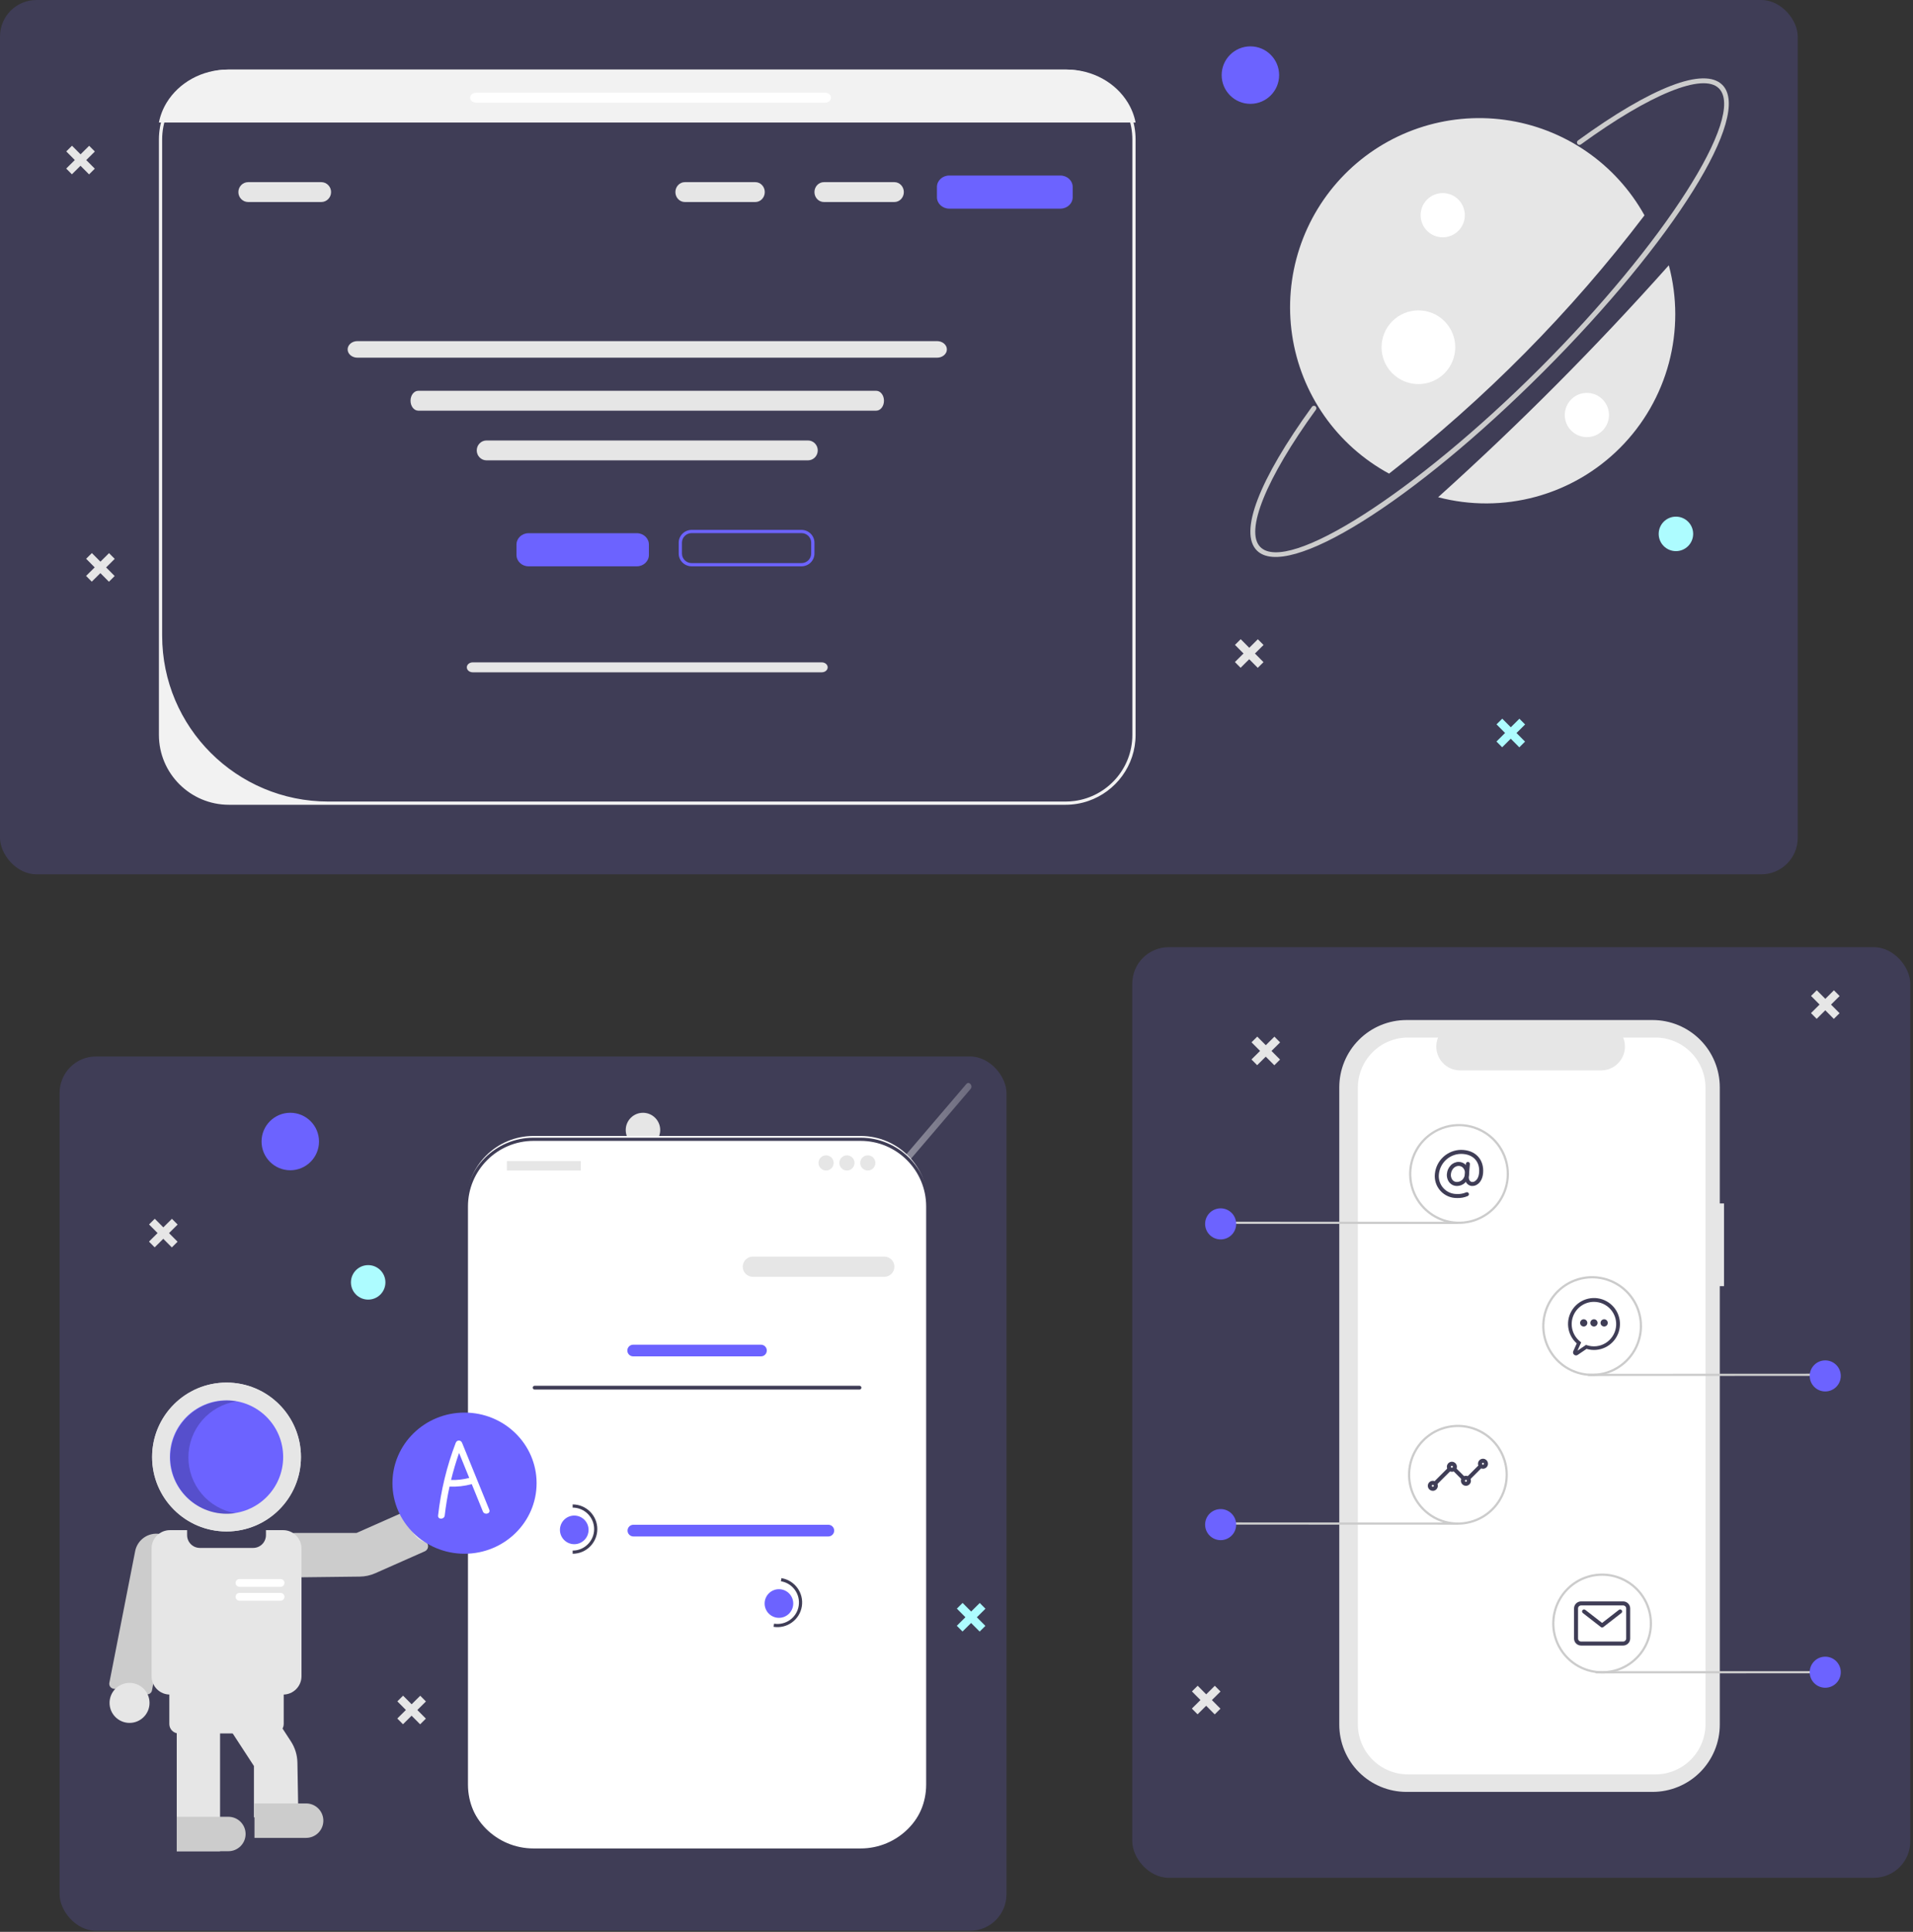 <svg width="525" height="530" viewBox="0 0 525 530" fill="none" xmlns="http://www.w3.org/2000/svg">
<rect x="0" y="0" width="525" height="530" fill="#333333" stroke="none"/>
<rect x="310.74" y="259.858" width="213.52" height="255.315" rx="10" fill="#3F3D56"/>
<rect x="16.355" y="289.842" width="259.858" height="239.869" rx="10" fill="#3F3D56"/>
<path opacity="0.8" d="M204.922 370.685L228.879 342.638L252.836 314.592L266.361 298.759C267.109 297.883 265.954 296.517 265.206 297.393L241.249 325.439L217.292 353.485L203.768 369.318C203.02 370.194 204.174 371.561 204.922 370.685Z" fill="url(#paint0_linear_44_1795)"/>
<rect width="493.368" height="239.869" rx="10" fill="#3F3D56"/>
<path d="M423.584 101.939C387.768 137.755 353.22 159.321 344.934 151.035C339.967 146.067 345.476 131.694 360.049 111.6C360.101 111.528 360.166 111.467 360.242 111.42C360.317 111.373 360.401 111.342 360.489 111.328C360.577 111.313 360.666 111.317 360.753 111.337C360.839 111.358 360.92 111.395 360.992 111.447C361.064 111.499 361.125 111.565 361.172 111.641C361.218 111.717 361.249 111.801 361.263 111.889C361.276 111.976 361.273 112.066 361.252 112.152C361.231 112.239 361.193 112.32 361.14 112.392C347.412 131.32 341.568 145.762 345.888 150.082C353.381 157.575 388.525 135.091 422.631 100.985C456.737 66.879 479.221 31.735 471.728 24.242C467.39 19.904 452.872 25.803 433.841 39.637C433.696 39.741 433.516 39.784 433.34 39.756C433.164 39.728 433.006 39.631 432.901 39.487C432.796 39.343 432.752 39.162 432.78 38.986C432.808 38.81 432.904 38.651 433.048 38.546C453.248 23.863 467.694 18.302 472.681 23.289C480.967 31.575 459.401 66.122 423.584 101.939Z" fill="#CCCCCC"/>
<path d="M394.678 136.41C403.468 138.718 412.71 138.678 421.48 136.293C430.249 133.908 438.239 129.262 444.649 122.82C451.059 116.377 455.664 108.365 458.005 99.583C460.346 90.802 460.339 81.56 457.987 72.782C438.066 95.135 416.931 116.376 394.678 136.41Z" fill="#E6E6E6"/>
<path d="M451.309 59.077C447.394 52.038 441.894 46.006 435.244 41.46C428.594 36.913 420.978 33.977 412.997 32.883C405.016 31.79 396.891 32.568 389.263 35.158C381.635 37.748 374.715 42.077 369.05 47.804C363.385 53.531 359.13 60.497 356.623 68.152C354.116 75.808 353.425 83.941 354.605 91.91C355.785 99.878 358.804 107.463 363.421 114.063C368.039 120.663 374.13 126.098 381.212 129.937C407.544 109.448 431.106 85.629 451.309 59.077Z" fill="#E6E6E6"/>
<path d="M80.967 432.747H80.966C80.146 432.746 79.334 432.579 78.58 432.258C77.826 431.936 77.144 431.466 76.575 430.875C76.007 430.284 75.563 429.585 75.271 428.819C74.978 428.053 74.844 427.235 74.874 426.416C74.997 423.184 77.795 420.555 81.112 420.555H97.858L111.638 414.455C112.008 414.292 112.427 414.282 112.804 414.427C113.181 414.573 113.484 414.862 113.648 415.231L117.35 423.592C117.513 423.962 117.523 424.381 117.377 424.758C117.232 425.135 116.942 425.438 116.573 425.603L103.001 431.611C101.656 432.208 100.204 432.524 98.733 432.54L80.967 432.747Z" fill="#CCCCCC"/>
<path d="M40.374 464.853C40.295 464.853 40.215 464.847 40.137 464.833L31.125 463.295C30.944 463.264 30.772 463.198 30.618 463.099C30.463 463.001 30.331 462.873 30.227 462.722C30.123 462.572 30.05 462.402 30.013 462.223C29.975 462.044 29.974 461.859 30.009 461.679L37.064 425.699C37.33 424.146 38.202 422.761 39.488 421.85C40.775 420.939 42.37 420.577 43.924 420.843C45.477 421.108 46.862 421.98 47.773 423.267C48.684 424.553 49.046 426.149 48.781 427.702L41.714 463.745C41.655 464.057 41.488 464.338 41.244 464.541C40.999 464.743 40.692 464.854 40.374 464.853Z" fill="#CCCCCC"/>
<path d="M35.553 472.673C38.583 472.673 41.039 470.217 41.039 467.187C41.039 464.157 38.583 461.701 35.553 461.701C32.523 461.701 30.067 464.157 30.067 467.187C30.067 470.217 32.523 472.673 35.553 472.673Z" fill="#E6E6E6"/>
<path d="M62.167 420.152C73.445 420.152 82.588 411.009 82.588 399.731C82.588 388.453 73.445 379.311 62.167 379.311C50.889 379.311 41.747 388.453 41.747 399.731C41.747 411.009 50.889 420.152 62.167 420.152Z" fill="#E6E6E6"/>
<path d="M62.167 420.152C73.445 420.152 82.588 411.009 82.588 399.731C82.588 388.453 73.445 379.311 62.167 379.311C50.889 379.311 41.747 388.453 41.747 399.731C41.747 411.009 50.889 420.152 62.167 420.152Z" fill="#E6E6E6"/>
<path d="M62.168 415.275C70.752 415.275 77.712 408.316 77.712 399.731C77.712 391.147 70.752 384.187 62.168 384.187C53.583 384.187 46.623 391.147 46.623 399.731C46.623 408.316 53.583 415.275 62.168 415.275Z" fill="#6C63FF"/>
<path opacity="0.2" d="M51.707 399.83C51.707 396.115 53.037 392.524 55.456 389.705C57.875 386.887 61.223 385.027 64.894 384.463C62.676 384.089 60.403 384.2 58.232 384.79C56.061 385.379 54.044 386.433 52.32 387.878C50.596 389.324 49.206 391.126 48.247 393.161C47.288 395.196 46.782 397.415 46.764 399.664C46.746 401.914 47.216 404.141 48.143 406.191C49.07 408.24 50.43 410.065 52.131 411.538C53.832 413.01 55.832 414.096 57.993 414.72C60.154 415.345 62.425 415.492 64.649 415.153C61.03 414.538 57.745 412.662 55.376 409.858C53.007 407.053 51.708 403.501 51.707 399.83Z" fill="black"/>
<path d="M77.712 464.901H46.624C45.291 464.9 44.013 464.37 43.07 463.427C42.127 462.484 41.597 461.206 41.595 459.872V424.822C41.597 423.489 42.127 422.211 43.07 421.268C44.013 420.325 45.291 419.795 46.624 419.793H51.348V421.165C51.349 422.094 51.719 422.985 52.376 423.642C53.033 424.299 53.924 424.669 54.853 424.67H69.483C70.412 424.669 71.303 424.299 71.96 423.642C72.617 422.985 72.987 422.094 72.988 421.165V419.793H77.712C79.046 419.795 80.324 420.325 81.267 421.268C82.209 422.211 82.74 423.489 82.741 424.822V459.872C82.74 461.206 82.209 462.484 81.267 463.427C80.324 464.37 79.046 464.9 77.712 464.901Z" fill="#E6E6E6"/>
<path d="M81.883 498.58H69.689V484.502L53.763 460.084L63.975 453.424L79.831 477.736C80.966 479.476 81.587 481.5 81.622 483.577L81.883 498.58Z" fill="#E6E6E6"/>
<path d="M60.392 507.876H48.506V472.216H60.392V507.876Z" fill="#E6E6E6"/>
<path d="M75.273 475.569H49.062C48.375 475.568 47.717 475.295 47.231 474.809C46.745 474.323 46.472 473.665 46.471 472.978V463.225C46.472 462.538 46.745 461.88 47.231 461.394C47.717 460.908 48.375 460.635 49.062 460.634H75.273C75.96 460.635 76.619 460.908 77.104 461.394C77.59 461.88 77.863 462.538 77.864 463.225V472.978C77.863 473.665 77.59 474.323 77.104 474.809C76.619 475.295 75.96 475.568 75.273 475.569Z" fill="#E6E6E6"/>
<path d="M84.015 504.219H69.842V494.77H84.015C85.268 494.77 86.469 495.268 87.355 496.154C88.241 497.04 88.739 498.242 88.739 499.495C88.739 500.747 88.241 501.949 87.355 502.835C86.469 503.721 85.268 504.219 84.015 504.219Z" fill="#CCCCCC"/>
<path d="M62.678 507.876H48.506V498.428H62.678C63.931 498.428 65.133 498.925 66.019 499.811C66.905 500.697 67.403 501.899 67.403 503.152C67.403 504.405 66.905 505.606 66.019 506.492C65.133 507.378 63.931 507.876 62.678 507.876Z" fill="#CCCCCC"/>
<path d="M77.004 435.337H65.726C65.444 435.337 65.172 435.225 64.972 435.025C64.772 434.825 64.66 434.553 64.66 434.27C64.66 433.988 64.772 433.716 64.972 433.516C65.172 433.316 65.444 433.204 65.726 433.204H77.004C77.286 433.204 77.558 433.316 77.758 433.516C77.958 433.716 78.07 433.988 78.07 434.27C78.07 434.553 77.958 434.825 77.758 435.025C77.558 435.225 77.286 435.337 77.004 435.337Z" fill="white"/>
<path d="M77.004 439.147H65.726C65.444 439.147 65.172 439.035 64.972 438.835C64.772 438.634 64.66 438.363 64.66 438.08C64.66 437.797 64.772 437.526 64.972 437.326C65.172 437.126 65.444 437.013 65.726 437.013H77.004C77.286 437.013 77.558 437.126 77.758 437.326C77.958 437.526 78.07 437.797 78.07 438.08C78.07 438.363 77.958 438.634 77.758 438.835C77.558 439.035 77.286 439.147 77.004 439.147Z" fill="white"/>
<path d="M118.15 423.298C121.18 423.298 123.636 420.842 123.636 417.812C123.636 414.782 121.18 412.326 118.15 412.326C115.12 412.326 112.664 414.782 112.664 417.812C112.664 420.842 115.12 423.298 118.15 423.298Z" fill="#E6E6E6"/>
<path d="M400.228 63.329C402.598 60.959 402.598 57.118 400.228 54.749C397.859 52.379 394.018 52.379 391.648 54.749C389.279 57.118 389.279 60.959 391.648 63.329C394.018 65.698 397.859 65.698 400.228 63.329Z" fill="white"/>
<path d="M439.791 118.145C442.16 115.776 442.16 111.935 439.791 109.565C437.422 107.196 433.58 107.196 431.211 109.565C428.842 111.934 428.842 115.776 431.211 118.145C433.58 120.514 437.422 120.514 439.791 118.145Z" fill="white"/>
<path d="M396.414 102.415C400.363 98.466 400.363 92.064 396.414 88.115C392.465 84.166 386.063 84.166 382.114 88.115C378.166 92.064 378.166 98.466 382.114 102.415C386.063 106.364 392.465 106.364 396.414 102.415Z" fill="white"/>
<path d="M473.139 330.168H471.975V298.295C471.975 293.403 470.032 288.71 466.572 285.251C463.112 281.791 458.42 279.848 453.527 279.848H385.999C383.576 279.848 381.177 280.325 378.939 281.252C376.701 282.179 374.667 283.538 372.954 285.251C371.241 286.964 369.882 288.997 368.955 291.236C368.028 293.474 367.551 295.873 367.551 298.295V473.154C367.551 478.047 369.494 482.739 372.954 486.199C376.414 489.659 381.106 491.602 385.999 491.602H453.527C458.42 491.602 463.112 489.658 466.572 486.199C470.031 482.739 471.975 478.047 471.975 473.154V352.856H473.138L473.139 330.168Z" fill="#E6E6E6"/>
<path d="M454.275 284.645H445.461C445.867 285.639 446.021 286.717 445.912 287.785C445.802 288.853 445.432 289.877 444.833 290.768C444.234 291.659 443.426 292.389 442.478 292.894C441.531 293.398 440.474 293.662 439.401 293.662H400.714C399.641 293.662 398.584 293.398 397.637 292.894C396.689 292.389 395.881 291.659 395.282 290.768C394.683 289.877 394.313 288.853 394.203 287.785C394.094 286.717 394.249 285.639 394.654 284.645H386.421C382.767 284.645 379.263 286.097 376.68 288.68C374.096 291.264 372.645 294.768 372.645 298.422V473.027C372.645 476.681 374.096 480.185 376.68 482.769C379.263 485.352 382.767 486.804 386.421 486.804H454.275C457.929 486.804 461.433 485.352 464.017 482.769C466.6 480.185 468.052 476.681 468.052 473.027V298.422C468.052 294.768 466.6 291.264 464.017 288.68C461.433 286.097 457.929 284.645 454.275 284.645Z" fill="white"/>
<path d="M399.82 325.372C399.452 325.375 399.088 325.301 398.751 325.155C398.414 325.008 398.111 324.792 397.863 324.52C397.569 324.18 397.348 323.782 397.215 323.352C397.081 322.922 397.039 322.469 397.089 322.021C397.159 321.169 397.516 320.366 398.102 319.743C398.383 319.439 398.724 319.195 399.103 319.028C399.481 318.86 399.891 318.771 400.305 318.767C400.69 318.765 401.072 318.845 401.424 319C401.777 319.155 402.093 319.383 402.351 319.669C402.645 320 402.866 320.389 403.002 320.811C403.138 321.232 403.184 321.677 403.139 322.118C403.085 323.022 402.695 323.873 402.046 324.505C401.442 325.067 400.645 325.378 399.82 325.372ZM400.305 319.868C399.228 319.868 398.296 320.856 398.185 322.118C398.149 322.413 398.173 322.713 398.257 322.998C398.342 323.284 398.484 323.549 398.675 323.777C398.82 323.936 398.997 324.062 399.194 324.148C399.392 324.233 399.605 324.275 399.82 324.271C400.827 324.271 401.906 323.576 402.043 322.021C402.074 321.733 402.046 321.441 401.959 321.164C401.873 320.887 401.73 320.631 401.539 320.412C401.383 320.24 401.193 320.102 400.98 320.009C400.767 319.915 400.537 319.867 400.305 319.868Z" fill="#3F3D56"/>
<path d="M399.858 328.675C399.006 328.689 398.162 328.521 397.38 328.184C396.598 327.846 395.897 327.346 395.323 326.717C394.749 326.088 394.315 325.344 394.05 324.534C393.786 323.725 393.697 322.868 393.788 322.022C393.969 320.244 394.795 318.595 396.11 317.386C397.426 316.178 399.139 315.494 400.925 315.464C402.907 315.464 404.537 316.101 405.641 317.306C406.687 318.448 407.176 320.056 407.02 321.833C406.872 323.517 406.157 324.394 405.584 324.833C405.331 325.04 405.038 325.192 404.725 325.282C404.411 325.372 404.082 325.398 403.758 325.357C402.852 325.196 401.849 324.373 402.007 322.582L402.299 319.271C402.312 319.126 402.383 318.992 402.494 318.899C402.606 318.806 402.75 318.761 402.895 318.774C403.04 318.786 403.174 318.856 403.268 318.967C403.362 319.079 403.408 319.222 403.396 319.367L403.104 322.679C403.025 323.569 403.342 324.165 403.95 324.273C404.3 324.3 404.647 324.187 404.914 323.96C405.312 323.655 405.81 323.022 405.923 321.737C406.054 320.249 405.676 318.974 404.829 318.049C403.94 317.078 402.59 316.565 400.925 316.565C399.414 316.594 397.966 317.174 396.853 318.197C395.741 319.22 395.041 320.614 394.885 322.118C394.807 322.812 394.877 323.516 395.093 324.181C395.308 324.845 395.663 325.457 396.134 325.973C396.605 326.49 397.181 326.9 397.823 327.176C398.465 327.452 399.159 327.588 399.858 327.574C400.72 327.621 401.581 327.464 402.372 327.118C402.507 327.062 402.658 327.062 402.792 327.117C402.927 327.173 403.034 327.279 403.091 327.413C403.147 327.547 403.148 327.699 403.093 327.833C403.039 327.968 402.933 328.076 402.799 328.133C401.873 328.536 400.867 328.721 399.858 328.675Z" fill="#3F3D56"/>
<path d="M394.046 407.353C393.937 407.353 393.83 407.321 393.74 407.26C393.649 407.2 393.579 407.114 393.537 407.013C393.495 406.913 393.484 406.802 393.506 406.695C393.527 406.588 393.579 406.49 393.656 406.413L397.234 402.836C397.338 402.734 397.477 402.677 397.623 402.677C397.768 402.678 397.907 402.736 398.01 402.838C398.112 402.941 398.17 403.08 398.171 403.226C398.172 403.371 398.115 403.51 398.013 403.614L394.435 407.192C394.384 407.243 394.323 407.284 394.256 407.311C394.189 407.339 394.118 407.353 394.046 407.353ZM403.128 405.977C403.019 405.977 402.912 405.945 402.822 405.884C402.731 405.824 402.661 405.738 402.619 405.637C402.578 405.537 402.567 405.426 402.588 405.319C402.609 405.212 402.662 405.114 402.739 405.037L405.766 402.01C405.869 401.908 406.009 401.851 406.154 401.852C406.3 401.852 406.439 401.91 406.542 402.013C406.644 402.115 406.702 402.255 406.703 402.4C406.703 402.545 406.646 402.685 406.544 402.788L403.517 405.816C403.466 405.867 403.405 405.908 403.338 405.935C403.272 405.963 403.2 405.977 403.128 405.977ZM401.476 405.977C401.404 405.977 401.333 405.963 401.266 405.935C401.199 405.908 401.138 405.867 401.087 405.816L398.885 403.614C398.834 403.563 398.793 403.502 398.765 403.435C398.736 403.368 398.722 403.297 398.722 403.224C398.721 403.151 398.735 403.079 398.763 403.012C398.791 402.945 398.831 402.884 398.883 402.833C398.934 402.781 398.995 402.741 399.062 402.713C399.129 402.685 399.201 402.671 399.274 402.672C399.347 402.672 399.418 402.686 399.485 402.715C399.552 402.743 399.613 402.784 399.664 402.836L401.866 405.037C401.943 405.114 401.995 405.212 402.016 405.319C402.038 405.426 402.027 405.537 401.985 405.637C401.943 405.738 401.873 405.824 401.782 405.884C401.692 405.945 401.585 405.977 401.476 405.977Z" fill="#3F3D56"/>
<path d="M406.984 402.949C406.712 402.949 406.446 402.869 406.22 402.718C405.994 402.566 405.817 402.351 405.713 402.1C405.609 401.849 405.582 401.572 405.635 401.305C405.688 401.038 405.819 400.793 406.011 400.6C406.204 400.408 406.449 400.277 406.716 400.224C406.983 400.171 407.26 400.198 407.511 400.302C407.763 400.406 407.977 400.583 408.129 400.809C408.28 401.035 408.361 401.301 408.361 401.573C408.36 401.938 408.215 402.288 407.957 402.546C407.699 402.804 407.349 402.949 406.984 402.949ZM406.984 401.298C406.93 401.298 406.877 401.314 406.832 401.345C406.786 401.375 406.751 401.418 406.73 401.468C406.709 401.518 406.704 401.574 406.715 401.627C406.725 401.68 406.751 401.73 406.79 401.768C406.828 401.806 406.877 401.833 406.931 401.843C406.984 401.854 407.04 401.848 407.09 401.828C407.14 401.807 407.183 401.772 407.213 401.726C407.244 401.681 407.26 401.628 407.26 401.573C407.26 401.5 407.231 401.43 407.179 401.379C407.127 401.327 407.057 401.298 406.984 401.298Z" fill="#3F3D56"/>
<path d="M402.303 407.628C402.031 407.628 401.765 407.548 401.538 407.396C401.312 407.245 401.136 407.03 401.032 406.779C400.927 406.527 400.9 406.251 400.953 405.984C401.006 405.717 401.137 405.472 401.33 405.279C401.522 405.087 401.767 404.956 402.034 404.903C402.301 404.849 402.578 404.877 402.829 404.981C403.081 405.085 403.296 405.261 403.447 405.488C403.598 405.714 403.679 405.98 403.679 406.252C403.679 406.617 403.533 406.967 403.275 407.225C403.017 407.483 402.668 407.628 402.303 407.628ZM402.303 405.977C402.248 405.977 402.195 405.993 402.15 406.023C402.105 406.054 402.069 406.097 402.049 406.147C402.028 406.197 402.022 406.252 402.033 406.306C402.044 406.359 402.07 406.408 402.108 406.447C402.147 406.485 402.196 406.511 402.249 406.522C402.303 406.533 402.358 406.527 402.408 406.506C402.458 406.486 402.501 406.45 402.532 406.405C402.562 406.36 402.578 406.307 402.578 406.252C402.578 406.179 402.549 406.109 402.497 406.058C402.446 406.006 402.376 405.977 402.303 405.977Z" fill="#3F3D56"/>
<path d="M398.451 403.775C398.179 403.775 397.913 403.694 397.686 403.543C397.46 403.392 397.284 403.177 397.179 402.926C397.075 402.674 397.048 402.397 397.101 402.13C397.154 401.864 397.285 401.618 397.478 401.426C397.67 401.233 397.915 401.102 398.182 401.049C398.449 400.996 398.726 401.023 398.977 401.128C399.229 401.232 399.444 401.408 399.595 401.634C399.746 401.861 399.827 402.127 399.827 402.399C399.826 402.764 399.681 403.114 399.423 403.372C399.165 403.63 398.816 403.775 398.451 403.775ZM398.451 402.124C398.396 402.124 398.343 402.14 398.298 402.17C398.253 402.2 398.217 402.243 398.197 402.294C398.176 402.344 398.17 402.399 398.181 402.453C398.191 402.506 398.218 402.555 398.256 402.594C398.295 402.632 398.344 402.658 398.397 402.669C398.45 402.68 398.506 402.674 398.556 402.653C398.606 402.632 398.649 402.597 398.68 402.552C398.71 402.507 398.726 402.453 398.726 402.399C398.726 402.326 398.697 402.256 398.645 402.204C398.594 402.153 398.524 402.124 398.451 402.124Z" fill="#3F3D56"/>
<path d="M393.219 409.004C392.947 409.004 392.681 408.924 392.455 408.772C392.229 408.621 392.052 408.406 391.948 408.155C391.844 407.903 391.817 407.627 391.87 407.36C391.923 407.093 392.054 406.848 392.246 406.655C392.439 406.463 392.684 406.332 392.951 406.279C393.218 406.225 393.495 406.253 393.746 406.357C393.997 406.461 394.212 406.637 394.364 406.864C394.515 407.09 394.595 407.356 394.595 407.628C394.595 407.993 394.45 408.343 394.192 408.601C393.934 408.859 393.584 409.004 393.219 409.004ZM393.219 407.353C393.165 407.353 393.112 407.369 393.066 407.399C393.021 407.43 392.986 407.473 392.965 407.523C392.944 407.573 392.939 407.629 392.949 407.682C392.96 407.735 392.986 407.784 393.025 407.823C393.063 407.861 393.112 407.888 393.166 407.898C393.219 407.909 393.274 407.903 393.325 407.882C393.375 407.862 393.418 407.826 393.448 407.781C393.478 407.736 393.495 407.683 393.495 407.628C393.495 407.555 393.465 407.485 393.414 407.434C393.362 407.382 393.292 407.353 393.219 407.353Z" fill="#3F3D56"/>
<path d="M445.459 451.452H433.9C433.389 451.451 432.9 451.248 432.539 450.887C432.177 450.526 431.974 450.036 431.974 449.525V441.269C431.974 440.758 432.177 440.268 432.539 439.907C432.9 439.546 433.389 439.343 433.9 439.342H445.459C445.97 439.343 446.46 439.546 446.821 439.907C447.182 440.268 447.385 440.758 447.386 441.269V449.525C447.385 450.036 447.182 450.526 446.821 450.887C446.46 451.248 445.97 451.451 445.459 451.452ZM433.9 440.443C433.681 440.443 433.471 440.531 433.317 440.685C433.162 440.84 433.075 441.05 433.074 441.269V449.525C433.075 449.744 433.162 449.954 433.317 450.109C433.471 450.264 433.681 450.351 433.9 450.351H445.459C445.678 450.351 445.888 450.264 446.043 450.109C446.198 449.954 446.285 449.744 446.285 449.525V441.269C446.285 441.05 446.198 440.84 446.043 440.685C445.888 440.531 445.678 440.443 445.459 440.443L433.9 440.443Z" fill="#3F3D56"/>
<path d="M439.679 446.498C439.556 446.498 439.437 446.457 439.341 446.382L434.387 442.529C434.33 442.485 434.282 442.429 434.246 442.367C434.211 442.304 434.188 442.234 434.179 442.163C434.17 442.091 434.175 442.018 434.194 441.949C434.213 441.879 434.246 441.814 434.29 441.757C434.335 441.7 434.39 441.652 434.453 441.616C434.516 441.58 434.585 441.557 434.656 441.548C434.728 441.539 434.801 441.545 434.871 441.564C434.94 441.583 435.006 441.616 435.063 441.66L439.679 445.25L444.295 441.66C444.352 441.616 444.417 441.583 444.487 441.564C444.556 441.545 444.629 441.539 444.701 441.548C444.773 441.557 444.842 441.58 444.905 441.616C444.968 441.652 445.023 441.7 445.067 441.757C445.112 441.814 445.144 441.879 445.163 441.949C445.183 442.018 445.188 442.091 445.179 442.163C445.17 442.234 445.147 442.304 445.111 442.367C445.075 442.429 445.028 442.485 444.971 442.529L440.017 446.382C439.92 446.457 439.801 446.498 439.679 446.498Z" fill="#3F3D56"/>
<path d="M501.764 459.072L438.091 459.097C438.01 459.097 437.932 459.065 437.875 459.008C437.818 458.951 437.786 458.874 437.786 458.793C437.786 458.712 437.818 458.635 437.875 458.578C437.932 458.521 438.01 458.488 438.091 458.488L501.764 458.463C501.844 458.463 501.922 458.495 501.979 458.552C502.036 458.61 502.068 458.687 502.068 458.768C502.068 458.848 502.036 458.926 501.979 458.983C501.922 459.04 501.844 459.072 501.764 459.072Z" fill="#CCCCCC"/>
<path d="M500.917 463.03C503.271 463.03 505.179 461.122 505.179 458.768C505.179 456.414 503.271 454.505 500.917 454.505C498.563 454.505 496.654 456.414 496.654 458.768C496.654 461.122 498.563 463.03 500.917 463.03Z" fill="#6C63FF"/>
<path d="M500.241 377.479L435.959 377.505C435.878 377.505 435.801 377.473 435.744 377.416C435.687 377.358 435.655 377.281 435.655 377.2C435.655 377.119 435.687 377.042 435.744 376.985C435.801 376.928 435.878 376.896 435.959 376.896L500.241 376.871C500.322 376.871 500.399 376.903 500.457 376.96C500.514 377.017 500.546 377.094 500.546 377.175C500.546 377.256 500.514 377.333 500.457 377.39C500.399 377.447 500.322 377.479 500.241 377.479Z" fill="#CCCCCC"/>
<path d="M500.917 381.742C503.271 381.742 505.179 379.833 505.179 377.479C505.179 375.125 503.271 373.217 500.917 373.217C498.563 373.217 496.654 375.125 496.654 377.479C496.654 379.833 498.563 381.742 500.917 381.742Z" fill="#6C63FF"/>
<path d="M335.666 335.77L399.948 335.795C400.029 335.795 400.106 335.763 400.163 335.706C400.22 335.649 400.252 335.571 400.252 335.491C400.252 335.41 400.22 335.332 400.163 335.275C400.106 335.218 400.029 335.186 399.948 335.186L335.666 335.161C335.585 335.161 335.508 335.193 335.45 335.25C335.393 335.307 335.361 335.385 335.361 335.465C335.361 335.546 335.393 335.623 335.45 335.681C335.508 335.738 335.585 335.77 335.666 335.77Z" fill="#CCCCCC"/>
<path d="M334.991 340.032C337.345 340.032 339.253 338.124 339.253 335.77C339.253 333.416 337.345 331.507 334.991 331.507C332.637 331.507 330.729 333.416 330.729 335.77C330.729 338.124 332.637 340.032 334.991 340.032Z" fill="#6C63FF"/>
<path d="M335.666 418.276L399.948 418.301C400.029 418.301 400.106 418.269 400.163 418.212C400.22 418.155 400.252 418.077 400.252 417.997C400.252 417.916 400.22 417.838 400.163 417.781C400.106 417.724 400.029 417.692 399.948 417.692L335.666 417.667C335.585 417.667 335.508 417.699 335.45 417.756C335.393 417.813 335.361 417.891 335.361 417.971C335.361 418.052 335.393 418.13 335.45 418.187C335.508 418.244 335.585 418.276 335.666 418.276Z" fill="#CCCCCC"/>
<path d="M334.991 422.538C337.345 422.538 339.253 420.63 339.253 418.276C339.253 415.922 337.345 414.014 334.991 414.014C332.637 414.014 330.729 415.922 330.729 418.276C330.729 420.63 332.637 422.538 334.991 422.538Z" fill="#6C63FF"/>
<path d="M439.677 459.097C436.967 459.097 434.318 458.294 432.065 456.788C429.812 455.283 428.056 453.143 427.019 450.64C425.982 448.137 425.711 445.382 426.24 442.724C426.768 440.067 428.073 437.626 429.989 435.71C431.905 433.793 434.346 432.489 437.004 431.96C439.662 431.431 442.416 431.703 444.92 432.74C447.423 433.777 449.563 435.533 451.068 437.786C452.574 440.039 453.377 442.687 453.377 445.397C453.373 449.029 451.928 452.512 449.36 455.08C446.791 457.648 443.309 459.093 439.677 459.097ZM439.677 432.306C437.088 432.306 434.557 433.073 432.404 434.512C430.251 435.95 428.573 437.995 427.582 440.387C426.591 442.779 426.332 445.412 426.837 447.951C427.342 450.491 428.589 452.823 430.42 454.654C432.251 456.485 434.583 457.732 437.123 458.237C439.662 458.742 442.295 458.483 444.687 457.492C447.079 456.501 449.123 454.823 450.562 452.67C452 450.517 452.768 447.986 452.768 445.397C452.764 441.926 451.384 438.599 448.93 436.144C446.475 433.69 443.148 432.31 439.677 432.306Z" fill="#CCCCCC"/>
<path d="M400.103 418.301C397.393 418.301 394.744 417.497 392.491 415.992C390.238 414.487 388.482 412.347 387.445 409.843C386.408 407.34 386.137 404.585 386.666 401.928C387.194 399.27 388.499 396.829 390.415 394.913C392.331 392.997 394.772 391.692 397.43 391.164C400.087 390.635 402.842 390.906 405.345 391.943C407.849 392.98 409.989 394.736 411.494 396.989C412.999 399.242 413.803 401.891 413.803 404.601C413.799 408.233 412.354 411.715 409.786 414.284C407.217 416.852 403.735 418.297 400.103 418.301ZM400.103 391.509C397.513 391.509 394.982 392.277 392.829 393.716C390.677 395.154 388.999 397.199 388.008 399.591C387.017 401.983 386.758 404.615 387.263 407.155C387.768 409.694 389.015 412.027 390.846 413.858C392.676 415.688 395.009 416.935 397.549 417.44C400.088 417.946 402.72 417.686 405.112 416.695C407.505 415.705 409.549 414.027 410.988 411.874C412.426 409.721 413.194 407.19 413.194 404.601C413.19 401.13 411.81 397.802 409.355 395.348C406.901 392.894 403.573 391.513 400.103 391.509Z" fill="#CCCCCC"/>
<path d="M436.938 377.505C434.228 377.505 431.58 376.701 429.327 375.196C427.074 373.69 425.318 371.551 424.281 369.047C423.244 366.544 422.972 363.789 423.501 361.132C424.03 358.474 425.335 356.033 427.251 354.117C429.167 352.201 431.608 350.896 434.265 350.367C436.923 349.839 439.678 350.11 442.181 351.147C444.684 352.184 446.824 353.94 448.329 356.193C449.835 358.446 450.638 361.095 450.638 363.804C450.634 367.437 449.189 370.919 446.621 373.487C444.053 376.056 440.57 377.501 436.938 377.505ZM436.938 350.713C434.349 350.713 431.818 351.481 429.665 352.919C427.512 354.358 425.834 356.402 424.843 358.795C423.852 361.187 423.593 363.819 424.098 366.358C424.603 368.898 425.85 371.231 427.681 373.061C429.512 374.892 431.845 376.139 434.384 376.644C436.924 377.149 439.556 376.89 441.948 375.899C444.34 374.908 446.385 373.23 447.823 371.078C449.262 368.925 450.029 366.394 450.029 363.804C450.026 360.334 448.645 357.006 446.191 354.552C443.736 352.097 440.409 350.717 436.938 350.713Z" fill="#CCCCCC"/>
<path d="M400.407 335.77C397.697 335.77 395.048 334.966 392.795 333.461C390.542 331.955 388.786 329.816 387.749 327.312C386.712 324.809 386.441 322.054 386.97 319.397C387.498 316.739 388.803 314.298 390.719 312.382C392.635 310.466 395.076 309.161 397.734 308.632C400.392 308.104 403.146 308.375 405.65 309.412C408.153 310.449 410.293 312.205 411.798 314.458C413.304 316.711 414.107 319.36 414.107 322.069C414.103 325.702 412.658 329.184 410.09 331.752C407.521 334.321 404.039 335.765 400.407 335.77ZM400.407 308.978C397.818 308.978 395.287 309.746 393.134 311.184C390.981 312.623 389.303 314.667 388.312 317.059C387.321 319.452 387.062 322.084 387.567 324.623C388.072 327.163 389.319 329.495 391.15 331.326C392.981 333.157 395.313 334.404 397.853 334.909C400.392 335.414 403.025 335.155 405.417 334.164C407.809 333.173 409.853 331.495 411.292 329.343C412.73 327.19 413.498 324.659 413.498 322.069C413.494 318.598 412.114 315.271 409.659 312.817C407.205 310.362 403.878 308.982 400.407 308.978Z" fill="#CCCCCC"/>
<path d="M432.522 371.853C432.384 371.852 432.249 371.817 432.128 371.751C432.008 371.685 431.905 371.59 431.831 371.474C431.756 371.359 431.711 371.226 431.701 371.089C431.69 370.952 431.714 370.814 431.77 370.688L432.722 368.563C431.41 367.397 430.574 365.788 430.375 364.043C430.175 362.299 430.627 360.542 431.643 359.111C432.66 357.679 434.169 356.673 435.881 356.285C437.593 355.897 439.388 356.155 440.922 357.009C442.456 357.864 443.621 359.254 444.192 360.914C444.764 362.574 444.703 364.387 444.021 366.004C443.339 367.622 442.083 368.931 440.495 369.68C438.908 370.429 437.099 370.566 435.417 370.064L432.985 371.709C432.849 371.803 432.687 371.853 432.522 371.853ZM437.438 357.158C436.171 357.157 434.936 357.551 433.903 358.284C432.87 359.016 432.091 360.052 431.673 361.248C431.255 362.443 431.22 363.739 431.571 364.956C431.923 366.173 432.644 367.25 433.636 368.038L433.936 368.277L432.911 370.564L435.263 368.972L435.495 369.05C436.334 369.332 437.224 369.428 438.104 369.331C438.984 369.235 439.832 368.948 440.59 368.492C441.349 368.035 441.998 367.418 442.494 366.686C442.991 365.953 443.322 365.121 443.464 364.247C443.607 363.374 443.558 362.479 443.321 361.627C443.083 360.774 442.664 359.983 442.09 359.309C441.517 358.634 440.804 358.093 440.001 357.722C439.197 357.35 438.323 357.158 437.438 357.158Z" fill="#3F3D56"/>
<path d="M437.44 363.925C437.987 363.925 438.43 363.481 438.43 362.934C438.43 362.388 437.987 361.944 437.44 361.944C436.893 361.944 436.45 362.388 436.45 362.934C436.45 363.481 436.893 363.925 437.44 363.925Z" fill="#3F3D56"/>
<path d="M434.632 363.925C435.179 363.925 435.622 363.481 435.622 362.934C435.622 362.388 435.179 361.944 434.632 361.944C434.085 361.944 433.642 362.388 433.642 362.934C433.642 363.481 434.085 363.925 434.632 363.925Z" fill="#3F3D56"/>
<path d="M440.244 363.925C440.791 363.925 441.234 363.481 441.234 362.934C441.234 362.388 440.791 361.944 440.244 361.944C439.697 361.944 439.253 362.388 439.253 362.934C439.253 363.481 439.697 363.925 440.244 363.925Z" fill="#3F3D56"/>
<path d="M79.664 321.058C84.019 321.058 87.549 317.527 87.549 313.173C87.549 308.818 84.019 305.288 79.664 305.288C75.309 305.288 71.779 308.818 71.779 313.173C71.779 317.527 75.309 321.058 79.664 321.058Z" fill="#6C63FF"/>
<path d="M343.156 28.49C347.511 28.49 351.041 24.96 351.041 20.605C351.041 16.25 347.511 12.72 343.156 12.72C338.802 12.72 335.271 16.25 335.271 20.605C335.271 24.96 338.802 28.49 343.156 28.49Z" fill="#6C63FF"/>
<path d="M101.042 356.545C103.655 356.545 105.773 354.427 105.773 351.814C105.773 349.202 103.655 347.084 101.042 347.084C98.429 347.084 96.311 349.202 96.311 351.814C96.311 354.427 98.429 356.545 101.042 356.545Z" fill="#ADFCFF"/>
<path d="M459.937 151.203C462.55 151.203 464.668 149.085 464.668 146.472C464.668 143.859 462.55 141.741 459.937 141.741C457.325 141.741 455.207 143.859 455.207 146.472C455.207 149.085 457.325 151.203 459.937 151.203Z" fill="#ADFCFF"/>
<path d="M176.455 314.75C179.068 314.75 181.186 312.632 181.186 310.019C181.186 307.406 179.068 305.288 176.455 305.288C173.843 305.288 171.725 307.406 171.725 310.019C171.725 312.632 173.843 314.75 176.455 314.75Z" fill="#E6E6E6"/>
<path d="M115.329 465.217L112.967 467.562L110.622 465.201L109.048 466.764L111.393 469.126L109.032 471.471L110.595 473.045L112.956 470.7L115.302 473.061L116.876 471.498L114.531 469.136L116.892 466.791L115.329 465.217Z" fill="#E6E6E6"/>
<path d="M29.92 151.751L27.559 154.096L25.214 151.736L23.64 153.298L25.985 155.66L23.623 158.005L25.187 159.579L27.548 157.235L29.893 159.595L31.468 158.032L29.123 155.671L31.484 153.325L29.92 151.751Z" fill="#E6E6E6"/>
<path d="M349.746 284.406L347.385 286.751L345.04 284.39L343.465 285.953L345.811 288.315L343.449 290.66L345.013 292.234L347.374 289.89L349.719 292.25L351.294 290.687L348.948 288.326L351.31 285.98L349.746 284.406Z" fill="#E6E6E6"/>
<path d="M503.299 271.686L500.937 274.031L498.593 271.67L497.018 273.233L499.363 275.595L497.002 277.94L498.566 279.514L500.926 277.169L503.272 279.53L504.847 277.967L502.501 275.606L504.862 273.26L503.299 271.686Z" fill="#E6E6E6"/>
<path d="M345.203 175.375L342.842 177.72L340.497 175.359L338.922 176.922L341.268 179.283L338.906 181.629L340.47 183.203L342.831 180.858L345.176 183.219L346.751 181.656L344.405 179.294L346.767 176.949L345.203 175.375Z" fill="#E6E6E6"/>
<path d="M268.881 439.776L266.519 442.121L264.175 439.76L262.6 441.323L264.945 443.685L262.584 446.03L264.148 447.604L266.508 445.259L268.854 447.62L270.429 446.057L268.083 443.696L270.445 441.35L268.881 439.776Z" fill="#ADFCFF"/>
<path d="M416.982 197.181L414.62 199.526L412.276 197.165L410.701 198.728L413.047 201.09L410.685 203.435L412.249 205.009L414.61 202.664L416.955 205.025L418.53 203.462L416.184 201.101L418.546 198.755L416.982 197.181Z" fill="#ADFCFF"/>
<path d="M47.184 334.379L44.822 336.725L42.477 334.363L40.903 335.927L43.248 338.288L40.887 340.633L42.45 342.208L44.811 339.862L47.157 342.224L48.73 340.66L46.386 338.299L48.746 335.954L47.184 334.379Z" fill="#E6E6E6"/>
<path d="M333.391 462.491L331.03 464.837L328.684 462.475L327.11 464.039L329.455 466.4L327.094 468.745L328.657 470.32L331.019 467.974L333.364 470.336L334.938 468.772L332.593 466.411L334.954 464.066L333.391 462.491Z" fill="#E6E6E6"/>
<path d="M24.469 39.994L22.107 42.34L19.762 39.978L18.188 41.542L20.533 43.903L18.172 46.248L19.735 47.823L22.096 45.477L24.442 47.839L26.016 46.275L23.671 43.914L26.032 41.569L24.469 39.994Z" fill="#E6E6E6"/>
<path d="M236.18 311.648H146.422C136.243 311.648 127.992 319.9 127.992 330.078V488.689C127.992 498.867 136.243 507.119 146.422 507.119H236.18C246.359 507.119 254.61 498.867 254.61 488.689V330.078C254.61 319.9 246.359 311.648 236.18 311.648Z" fill="white"/>
<path d="M236.181 508.469H146.422C136.019 508.469 127.556 500.006 127.556 489.603V330.993C127.556 320.59 136.019 312.126 146.422 312.126H236.181C246.584 312.126 255.047 320.59 255.047 330.993V489.603C255.047 500.006 246.584 508.469 236.181 508.469ZM146.422 312.999C136.5 312.999 128.429 321.071 128.429 330.993V489.603C128.429 499.525 136.5 507.596 146.422 507.596H236.181C246.103 507.596 254.174 499.525 254.174 489.603V330.993C254.174 321.071 246.103 312.999 236.181 312.999H146.422Z" fill="#3F3D56"/>
<path d="M242.683 350.296H206.605C205.075 350.296 203.83 349.051 203.83 347.521C203.83 345.991 205.075 344.746 206.605 344.746H242.683C244.214 344.746 245.459 345.991 245.459 347.521C245.459 349.051 244.214 350.296 242.683 350.296Z" fill="#E6E6E6"/>
<path d="M208.837 372.121H173.767C172.883 372.121 172.164 371.401 172.164 370.517C172.164 369.633 172.883 368.914 173.767 368.914H208.837C209.721 368.914 210.44 369.633 210.44 370.517C210.44 371.401 209.721 372.121 208.837 372.121Z" fill="#6C63FF"/>
<path d="M159.311 318.523H139.207C139.155 318.523 139.112 318.566 139.112 318.618V321.03C139.112 321.083 139.155 321.125 139.207 321.125H159.311C159.363 321.125 159.405 321.083 159.405 321.03V318.618C159.405 318.566 159.363 318.523 159.311 318.523Z" fill="#E6E6E6"/>
<path d="M226.711 321.125C227.86 321.125 228.792 320.193 228.792 319.044C228.792 317.894 227.86 316.962 226.711 316.962C225.561 316.962 224.629 317.894 224.629 319.044C224.629 320.193 225.561 321.125 226.711 321.125Z" fill="#E6E6E6"/>
<path d="M232.434 321.125C233.583 321.125 234.515 320.193 234.515 319.044C234.515 317.894 233.583 316.962 232.434 316.962C231.284 316.962 230.353 317.894 230.353 319.044C230.353 320.193 231.284 321.125 232.434 321.125Z" fill="#E6E6E6"/>
<path d="M238.157 321.125C239.307 321.125 240.239 320.193 240.239 319.044C240.239 317.894 239.307 316.962 238.157 316.962C237.008 316.962 236.076 317.894 236.076 319.044C236.076 320.193 237.008 321.125 238.157 321.125Z" fill="#E6E6E6"/>
<path d="M146.203 380.704C146.203 380.992 146.434 381.223 146.722 381.223H235.879C236.167 381.223 236.399 380.992 236.399 380.704C236.399 380.416 236.167 380.185 235.879 380.185H146.722C146.434 380.185 146.203 380.416 146.203 380.704Z" fill="#3F3D56"/>
<path d="M227.331 421.523H173.827C172.943 421.523 172.223 420.803 172.223 419.919C172.223 419.035 172.943 418.316 173.827 418.316H227.331C228.215 418.316 228.934 419.035 228.934 419.919C228.934 420.804 228.215 421.523 227.331 421.523Z" fill="#6C63FF"/>
<path d="M157.597 423.649C159.767 423.649 161.525 421.89 161.525 419.721C161.525 417.552 159.767 415.793 157.597 415.793C155.428 415.793 153.669 417.552 153.669 419.721C153.669 421.89 155.428 423.649 157.597 423.649Z" fill="#6C63FF"/>
<path d="M157.161 426.268V425.395C160.41 425.395 163.053 422.752 163.053 419.503C163.053 416.254 160.41 413.611 157.161 413.611V412.738C160.891 412.738 163.926 415.773 163.926 419.503C163.926 423.233 160.891 426.268 157.161 426.268Z" fill="#3F3D56"/>
<path d="M127.482 426.267C138.407 426.267 147.263 417.598 147.263 406.903C147.263 396.209 138.407 387.54 127.482 387.54C116.558 387.54 107.702 396.209 107.702 406.903C107.702 417.598 116.558 426.267 127.482 426.267Z" fill="#6C63FF"/>
<path d="M213.77 443.848C215.939 443.848 217.697 442.09 217.697 439.92C217.697 437.751 215.939 435.993 213.77 435.993C211.6 435.993 209.842 437.751 209.842 439.92C209.842 442.09 211.6 443.848 213.77 443.848Z" fill="#6C63FF"/>
<path d="M212.296 446.314L212.435 445.452C215.643 445.969 218.673 443.781 219.19 440.574C219.707 437.366 217.519 434.336 214.312 433.819L214.451 432.957C218.133 433.551 220.646 437.03 220.052 440.713C219.458 444.395 215.979 446.908 212.296 446.314Z" fill="#3F3D56"/>
<path d="M134.279 414.194C131.792 408.079 129.305 401.965 126.818 395.851C126.475 395.006 125.399 394.976 125.063 395.851C122.606 402.261 121 408.95 120.228 415.77C120.097 416.932 121.918 416.923 122.048 415.77C122.35 413.101 122.799 410.452 123.374 407.832C125.424 407.939 127.49 407.709 129.467 407.162C130.486 409.667 131.505 412.172 132.524 414.677C132.96 415.748 134.72 415.28 134.279 414.194ZM123.787 406.033C124.4 403.524 125.135 401.045 125.987 398.606L128.776 405.463C127.143 405.891 125.472 406.082 123.787 406.033Z" fill="white"/>
<path d="M311.649 33.618H43.613C43.991 31.652 44.731 29.793 45.764 28.109C49.065 22.726 55.358 19.081 62.569 19.081H292.692C299.899 19.081 306.197 22.726 309.493 28.109C310.526 29.793 311.27 31.652 311.649 33.618Z" fill="#F2F2F2"/>
<path d="M240.477 112.666H114.784C113.616 112.666 112.666 111.443 112.666 109.94C112.666 108.437 113.616 107.214 114.784 107.214H240.477C241.645 107.214 242.595 108.437 242.595 109.94C242.595 111.443 241.645 112.666 240.477 112.666Z" fill="#E6E6E6"/>
<path d="M311.351 34.889C310.973 32.751 310.231 30.729 309.2 28.898C305.911 23.045 299.627 19.081 292.437 19.081H62.825C55.63 19.081 49.35 23.045 46.057 28.898C45.026 30.729 44.288 32.751 43.911 34.889C43.715 35.979 43.613 37.101 43.613 38.25V201.62C43.613 212.191 52.23 220.789 62.825 220.789H292.437C294.632 220.789 296.748 220.416 298.716 219.733C306.236 217.135 311.649 209.996 311.649 201.62V38.25C311.649 37.106 311.546 35.979 311.351 34.889ZM310.76 201.62C310.76 210.869 303.871 218.518 294.934 219.733C294.117 219.844 293.286 219.902 292.437 219.902H90.116C64.922 219.902 44.502 199.522 44.502 174.385V38.25C44.502 37.101 44.608 35.979 44.813 34.889C45.213 32.733 45.99 30.716 47.079 28.898C50.275 23.55 56.132 19.967 62.825 19.967H292.437C299.13 19.967 304.987 23.55 308.182 28.898C309.271 30.716 310.049 32.733 310.449 34.889C310.653 35.979 310.76 37.101 310.76 38.25V201.62Z" fill="#F2F2F2"/>
<path d="M174.792 155.37H145.035C143.219 155.37 141.741 153.966 141.741 152.241V149.413C141.741 147.687 143.219 146.284 145.035 146.284H174.792C176.608 146.284 178.085 147.687 178.085 149.413V152.241C178.085 153.966 176.607 155.37 174.792 155.37Z" fill="#6C63FF"/>
<path d="M291.009 57.242H260.508C258.647 57.242 257.132 55.838 257.132 54.112V51.285C257.132 49.559 258.647 48.156 260.508 48.156H291.009C292.87 48.156 294.385 49.559 294.385 51.285V54.112C294.385 55.838 292.87 57.242 291.009 57.242Z" fill="#6C63FF"/>
<path d="M219.956 155.37H189.82C187.858 155.37 186.262 153.795 186.262 151.859V148.886C186.262 146.95 187.858 145.375 189.82 145.375H219.956C221.918 145.375 223.515 146.95 223.515 148.886V151.859C223.515 153.795 221.918 155.37 219.956 155.37ZM189.82 146.254C188.35 146.254 187.153 147.434 187.153 148.886V151.859C187.153 153.31 188.35 154.491 189.82 154.491H219.956C221.427 154.491 222.624 153.31 222.624 151.859V148.886C222.624 147.434 221.427 146.254 219.956 146.254H189.82Z" fill="#6C63FF"/>
<path d="M257.177 98.128H98.084C96.606 98.128 95.403 97.109 95.403 95.857C95.403 94.604 96.606 93.585 98.084 93.585H257.177C258.656 93.585 259.859 94.604 259.859 95.857C259.859 97.109 258.656 98.128 257.177 98.128Z" fill="#E6E6E6"/>
<path d="M88.182 55.424H68.097C66.62 55.424 65.419 54.202 65.419 52.699C65.419 51.196 66.62 49.973 68.097 49.973H88.182C89.658 49.973 90.86 51.196 90.86 52.699C90.86 54.202 89.658 55.424 88.182 55.424Z" fill="#E6E6E6"/>
<path d="M207.303 55.424H187.936C186.512 55.424 185.354 54.202 185.354 52.699C185.354 51.196 186.512 49.973 187.936 49.973H207.303C208.727 49.973 209.886 51.196 209.886 52.699C209.886 54.202 208.727 55.424 207.303 55.424Z" fill="#E6E6E6"/>
<path d="M245.464 55.424H226.097C224.673 55.424 223.515 54.202 223.515 52.699C223.515 51.196 224.673 49.973 226.097 49.973H245.464C246.888 49.973 248.047 51.196 248.047 52.699C248.047 54.202 246.888 55.424 245.464 55.424Z" fill="#E6E6E6"/>
<path d="M221.749 126.295H133.512C132.037 126.295 130.838 125.072 130.838 123.569C130.838 122.066 132.037 120.843 133.512 120.843H221.749C223.224 120.843 224.423 122.066 224.423 123.569C224.423 125.072 223.224 126.295 221.749 126.295Z" fill="#E6E6E6"/>
<path d="M225.535 184.445H129.727C128.837 184.445 128.112 183.834 128.112 183.082C128.112 182.331 128.837 181.719 129.727 181.719H225.535C226.425 181.719 227.149 182.331 227.149 183.082C227.149 183.834 226.425 184.445 225.535 184.445Z" fill="#E6E6E6"/>
<path d="M226.443 28.166H130.635C129.745 28.166 129.021 27.555 129.021 26.804C129.021 26.052 129.745 25.441 130.635 25.441H226.443C227.333 25.441 228.057 26.052 228.057 26.804C228.057 27.555 227.333 28.166 226.443 28.166Z" fill="white"/>
<defs>
<linearGradient id="paint0_linear_44_1795" x1="203.525" y1="334.039" x2="266.603" y2="334.039" gradientUnits="userSpaceOnUse">
<stop stop-color="white"/>
<stop offset="1" stop-color="white" stop-opacity="0.3"/>
</linearGradient>
</defs>
</svg>
